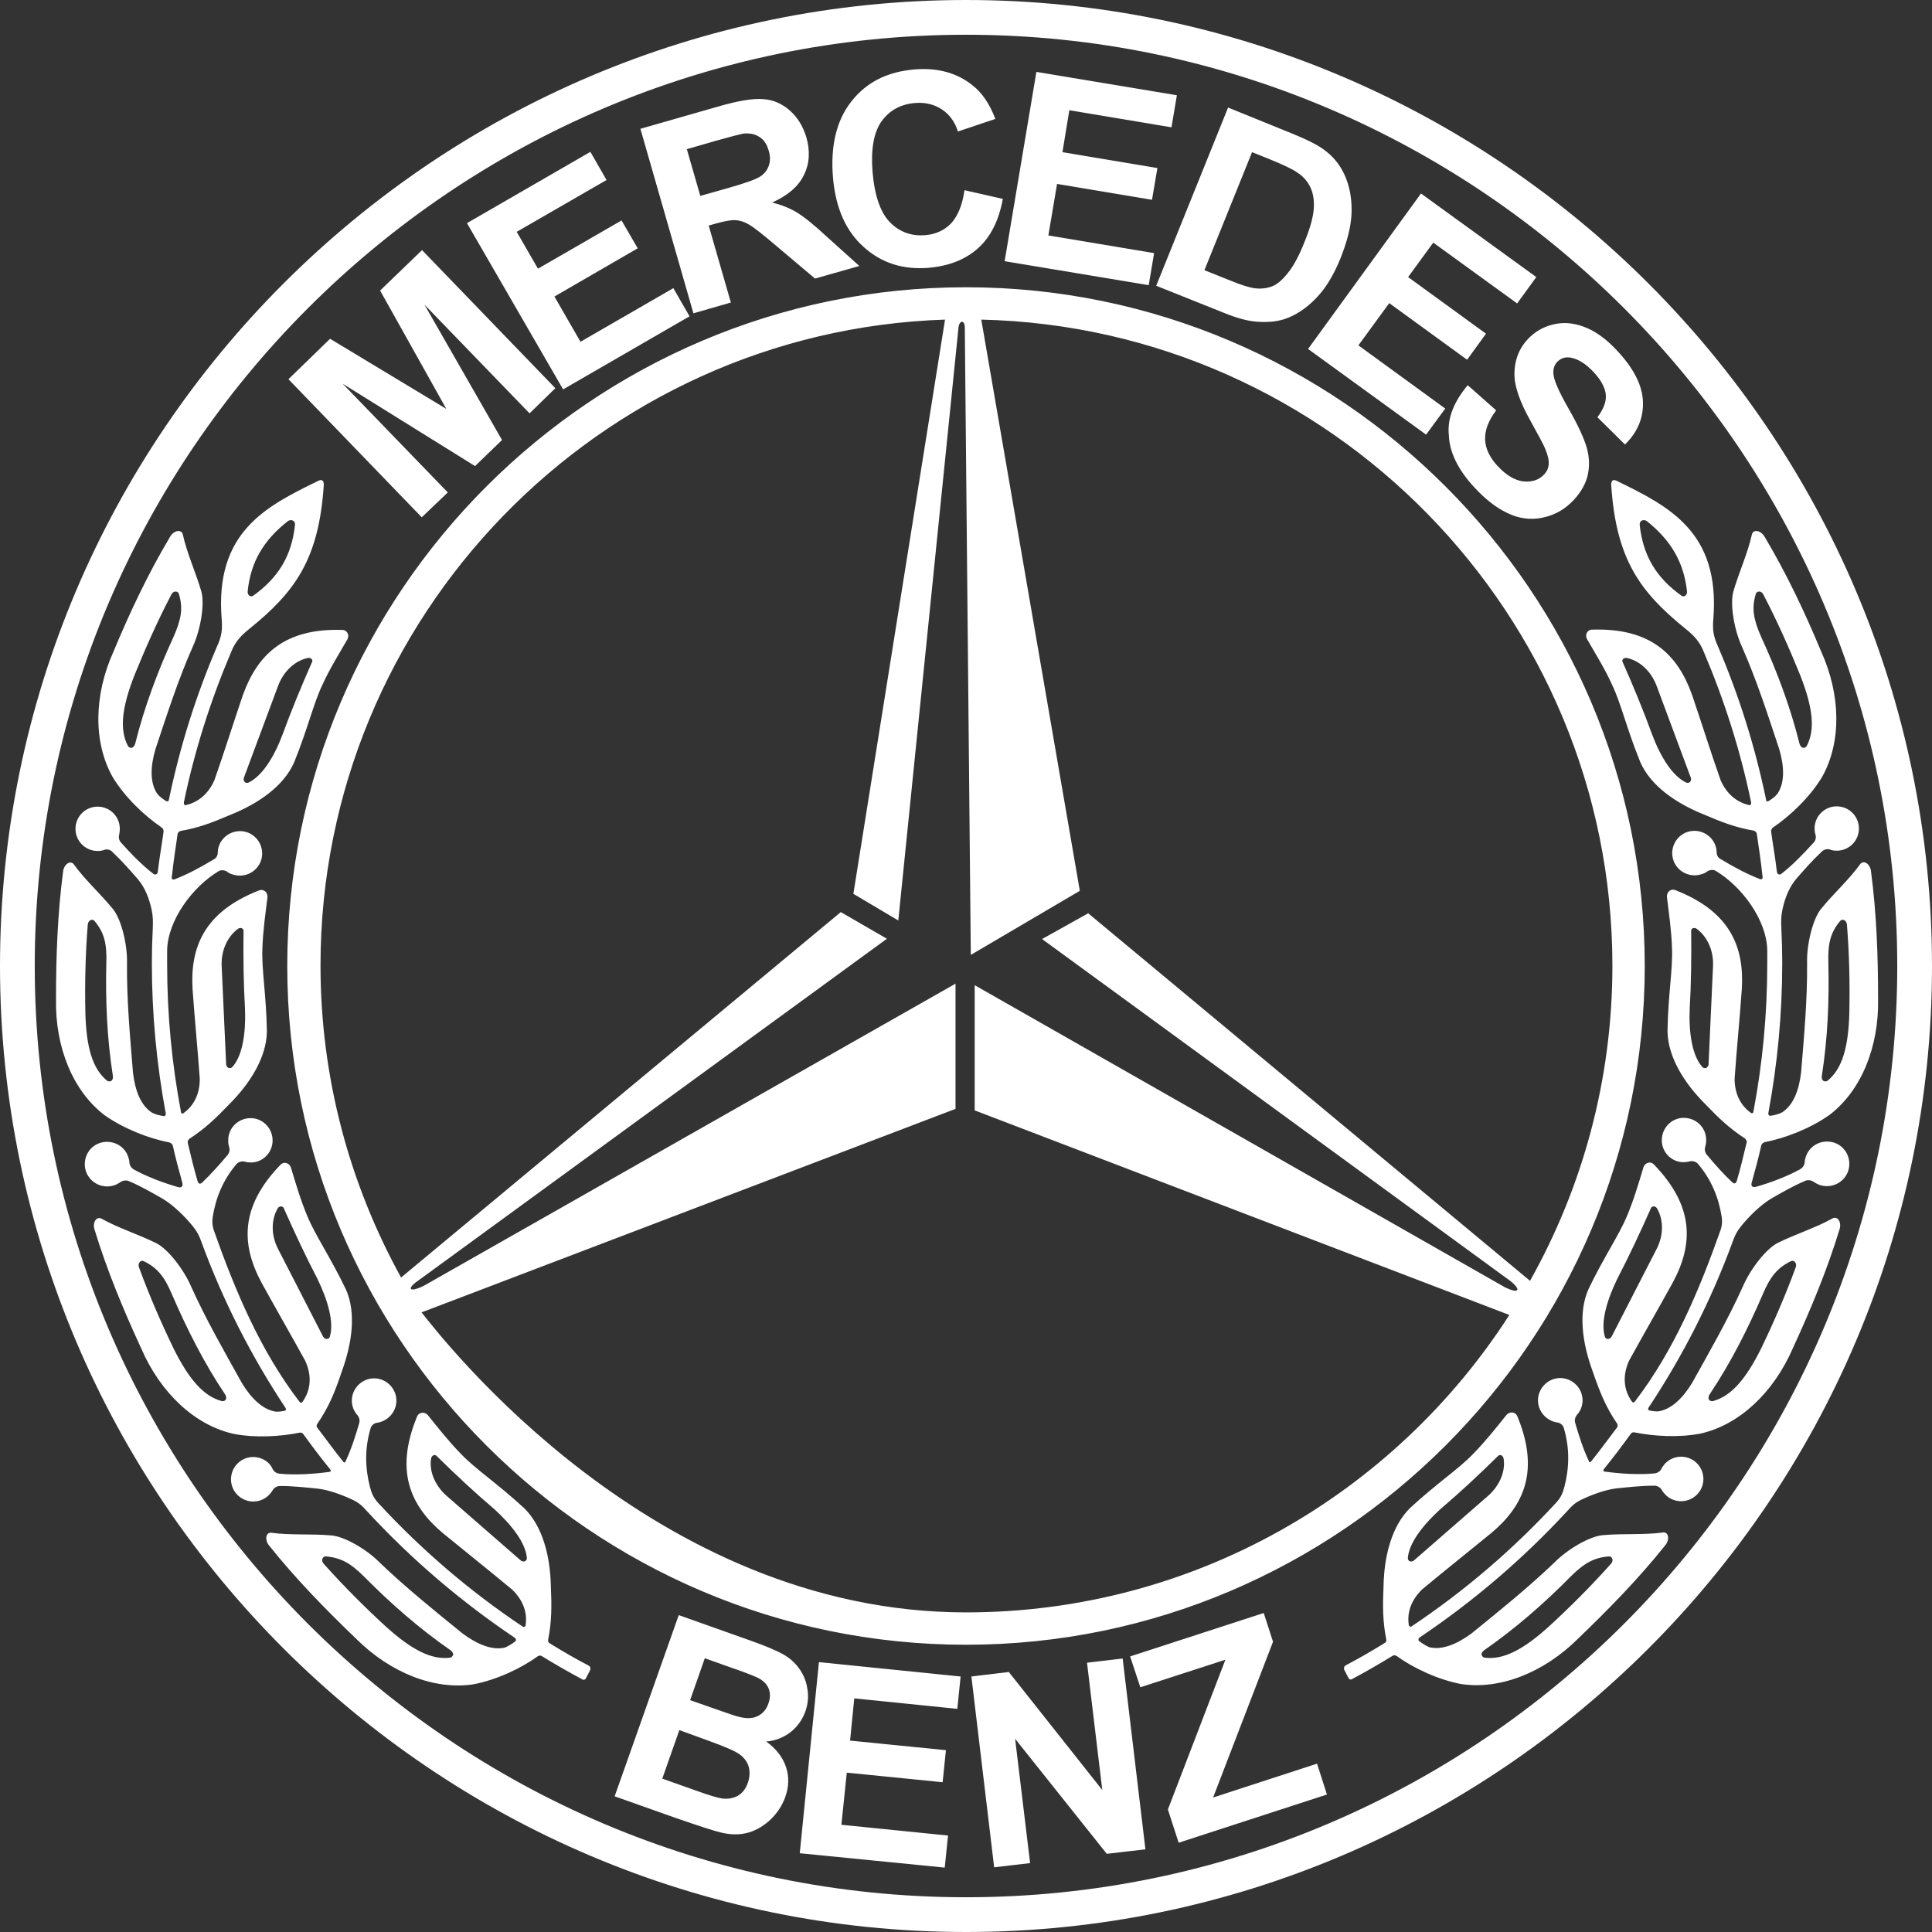 <?xml version="1.0" encoding="UTF-8"?> <!-- Generator: Adobe Illustrator 26.3.1, SVG Export Plug-In . SVG Version: 6.00 Build 0) --> <svg xmlns="http://www.w3.org/2000/svg" xmlns:xlink="http://www.w3.org/1999/xlink" id="Слой_1" x="0px" y="0px" viewBox="0 0 64.5 64.5" style="enable-background:new 0 0 64.5 64.5;" xml:space="preserve"><rect x="0" y="0" width="64.5" height="64.5" fill="#333333" stroke="none"/> <style type="text/css"> .st0{fill:#FFFFFF;} .st1{clip-path:url(#SVGID_00000144308131909242466750000017454611468158849432_);fill-rule:evenodd;clip-rule:evenodd;fill:#FFFFFF;} .st2{fill:none;stroke:#FFFFFF;stroke-width:1.217;stroke-miterlimit:10;} .st3{clip-path:url(#SVGID_00000162339068044679983850000001953121327399418540_);fill:#FFFFFF;} .st4{opacity:0.55;fill:#FFFFFF;} .st5{clip-path:url(#SVGID_00000086651071387333780310000003529962449662219436_);fill:#FFFFFF;} .st6{opacity:0.5;fill:#FFFFFF;} </style> <g> <defs> <rect id="SVGID_1_" width="64.5" height="64.5"></rect> </defs> <clipPath id="SVGID_00000013873545666106096470000017476106907908533167_"> <use xlink:href="#SVGID_1_" style="overflow:visible;"></use> </clipPath> <path style="clip-path:url(#SVGID_00000013873545666106096470000017476106907908533167_);fill-rule:evenodd;clip-rule:evenodd;fill:#FFFFFF;" d=" M14.07,43.81c0.71,0.89,7.73,10.02,18.18,10.02c7.6,0,14.3-3.96,18.14-9.93l-17.85-6.83v-4.18l17.71,10.09 c0.43,0.21,0.57,0.11,0.18-0.21L34.79,31.35l1.54-0.86l14.75,12.27c1.75-3.12,2.75-6.7,2.75-10.52c0-11.72-9.42-21.3-21.07-21.57 l3.29,19.07l-3.64,2.14l-0.2-20.95c0-0.25-0.18-0.25-0.21,0l-2.01,19.8l-1.5-0.89l3.06-19.17c-11.55,0.38-20.85,9.92-20.85,21.56 c0,3.77,0.98,7.32,2.69,10.42l14.68-12.2l1.54,0.89l-15.63,11.4c-0.43,0.29-0.32,0.43,0.18,0.18l17.74-10.08v4.18l-17.71,6.75 C14.04,43.83,14.16,43.78,14.07,43.81 M32.25,9.59c12.48,0,22.66,10.18,22.66,22.66c0,12.48-10.18,22.66-22.66,22.66 S9.59,44.73,9.59,32.25C9.59,19.77,19.77,9.59,32.25,9.59 M32.25,63.34c17.12,0,31.09-13.97,31.09-31.09S49.37,1.16,32.25,1.16 S1.16,15.13,1.16,32.25S15.13,63.34,32.25,63.34 M32.25,64.5c17.76,0,32.25-14.49,32.25-32.25C64.5,14.49,50.01,0,32.25,0 S0,14.49,0,32.25C0,50.01,14.49,64.5,32.25,64.5 M58.87,19.85c-0.06-0.13-0.21-0.13-0.25-0.03c-0.15,0.49-0.08,0.86,0.18,1.45 c0.53,1.15,0.97,2.33,1.28,3.57c0.05,0.14,0.15,0.16,0.23,0.08c0.31-0.57,0.2-1.33-0.21-2.38C59.73,21.63,59.33,20.73,58.87,19.85 M56.3,26.13c0.09,0.03,0.18-0.04,0.15-0.16c-0.38-1.03-0.77-2.06-1.15-3.09c-0.19-0.49-0.57-0.82-0.97-0.91 c-0.12-0.03-0.21,0.06-0.15,0.15c0.35,0.79,0.68,1.59,0.98,2.41C55.43,25.25,55.83,25.91,56.3,26.13 M61.66,30.87 c-0.01-0.14-0.14-0.21-0.22-0.13c-0.33,0.39-0.42,0.76-0.4,1.4c0.03,1.26-0.02,2.52-0.22,3.79c-0.01,0.14,0.07,0.2,0.18,0.16 c0.51-0.4,0.71-1.15,0.74-2.27C61.76,32.84,61.74,31.86,61.66,30.87 M56.84,35.63c0.07,0.06,0.18,0.03,0.2-0.09 c0.05-1.1,0.1-2.2,0.15-3.3c0.02-0.52-0.2-0.97-0.53-1.22c-0.09-0.08-0.22-0.03-0.2,0.08c0.01,0.87,0,1.73-0.05,2.6 C56.38,34.48,56.49,35.25,56.84,35.63 M59.95,42.31c0.05-0.13-0.05-0.25-0.15-0.21c-0.46,0.22-0.7,0.52-0.95,1.11 c-0.5,1.16-1.07,2.29-1.78,3.35c-0.07,0.13-0.02,0.22,0.1,0.22c0.63-0.16,1.12-0.75,1.62-1.75C59.22,44.14,59.61,43.24,59.95,42.31 M53.58,44.63c0.03,0.09,0.15,0.1,0.22,0c0.5-0.98,1.01-1.96,1.51-2.94c0.24-0.47,0.22-0.97,0.02-1.33 c-0.05-0.11-0.19-0.11-0.22-0.01c-0.35,0.79-0.72,1.58-1.12,2.35C53.65,43.4,53.43,44.14,53.58,44.63 M56.32,19.73 c0.02,0.13-0.09,0.22-0.18,0.16c-0.84-0.6-1.29-1.33-1.4-2.38c0-0.13,0.12-0.18,0.23-0.12C55.79,18.04,56.21,18.77,56.32,19.73 M53.78,52.21c0.1-0.1,0.05-0.25-0.06-0.25c-0.51,0.04-0.84,0.23-1.29,0.68c-0.89,0.9-1.84,1.73-2.89,2.46 c-0.11,0.09-0.1,0.19,0.01,0.24c0.64,0.09,1.32-0.28,2.15-1.03C52.42,53.65,53.12,52.95,53.78,52.21 M47,52.02 c0,0.09,0.1,0.15,0.2,0.08c0.83-0.72,1.66-1.45,2.49-2.17c0.39-0.35,0.57-0.82,0.51-1.22c-0.01-0.12-0.13-0.18-0.2-0.09 c-0.62,0.61-1.25,1.2-1.91,1.76C47.52,50.9,47.04,51.5,47,52.02 M59.05,26.74c0.11-0.07,0.2-0.13,0.29-0.24 c0.25-0.37,0.23-0.91,0.06-1.49c-0.39-1.17-0.75-2.3-1.25-3.43c-0.26-0.57-0.4-1.42-0.28-1.84c0.19-0.65,0.48-1.27,0.62-1.91 c0.05-0.16,0.28-0.13,0.41,0.07c0.74,1.24,1.35,2.53,1.9,3.85c0.66,1.46,0.68,3.03,0.03,4.19c-0.41,0.68-1.07,1.3-1.63,1.68 c-0.05,0.03-0.08,0.1-0.07,0.15c0.06,0.44,0.14,0.88,0.19,1.32c0.01,0.11,0.09,0.12,0.14,0.09c0.39-0.3,0.73-0.66,1.08-1.04 c0.07-0.07,0.1-0.17,0.07-0.28c-0.02-0.06-0.03-0.13-0.03-0.2c0-0.41,0.33-0.74,0.74-0.74s0.74,0.33,0.74,0.74 c0,0.41-0.33,0.74-0.74,0.74c-0.08,0-0.16-0.01-0.23-0.04c-0.08-0.03-0.21,0-0.28,0.08c-0.3,0.28-0.59,0.61-0.85,0.91 c-0.24,0.29-0.37,0.64-0.45,1c-0.05,0.23-0.05,0.4-0.04,0.64c0.02,0.39,0.03,0.77,0.03,1.16c0,1.7-0.16,3.37-0.46,4.99 c-0.02,0.07,0.02,0.12,0.07,0.11c0.13-0.02,0.26-0.05,0.38-0.11c0.38-0.24,0.57-0.74,0.64-1.34c0.1-1.23,0.21-2.41,0.2-3.64 c-0.02-0.63,0.19-1.47,0.46-1.81c0.43-0.53,0.94-0.98,1.32-1.51c0.11-0.13,0.31-0.01,0.35,0.22c0.19,1.43,0.24,2.86,0.24,4.29 c0.03,1.6-0.56,3.06-1.62,3.87c-0.65,0.46-1.49,0.78-2.16,0.91c-0.05,0.01-0.11,0.06-0.12,0.11c-0.09,0.41-0.2,0.81-0.31,1.21 c-0.05,0.13,0,0.21,0.14,0.17c0.49-0.14,1.02-0.34,1.46-0.58c0.09-0.05,0.15-0.13,0.16-0.24c0-0.06,0.02-0.13,0.04-0.19 c0.13-0.39,0.56-0.59,0.95-0.46c0.39,0.13,0.59,0.56,0.46,0.95c-0.14,0.39-0.56,0.59-0.95,0.46c-0.08-0.03-0.15-0.07-0.21-0.11 c-0.07-0.05-0.2-0.07-0.29-0.02c-0.38,0.16-0.76,0.38-1.11,0.58c-0.35,0.21-0.75,0.59-1.04,0.96c-0.13,0.17-0.18,0.28-0.25,0.47 c-0.72,1.97-1.67,3.83-2.81,5.55c-0.03,0.04-0.02,0.09,0.03,0.1c0.09,0.02,0.18,0.03,0.28,0.03c0.44-0.06,0.83-0.44,1.14-0.95 c0.6-1.08,1.19-2.1,1.7-3.23c0.25-0.58,0.78-1.26,1.17-1.45c0.61-0.3,1.26-0.5,1.83-0.82c0.16-0.07,0.29,0.12,0.23,0.35 c-0.42,1.38-0.97,2.7-1.57,4c-0.64,1.47-1.78,2.55-3.08,2.84c-0.73,0.14-1.56,0.09-2.2-0.04c-0.05-0.01-0.1,0.01-0.12,0.04 c-0.29,0.4-0.59,0.8-0.9,1.18c-0.03,0.04-0.04,0.08,0.03,0.09c0.52,0.07,1.13,0.11,1.65,0.06c0.1-0.01,0.19-0.06,0.24-0.16 c0.03-0.06,0.07-0.11,0.11-0.16c0.28-0.3,0.75-0.32,1.05-0.04c0.3,0.28,0.32,0.75,0.04,1.05s-0.75,0.32-1.05,0.04 c-0.06-0.06-0.11-0.12-0.15-0.19c-0.04-0.07-0.15-0.14-0.26-0.13c-0.41,0-0.85,0.05-1.25,0.09c-0.33,0.04-0.74,0.18-1.11,0.35 c-0.26,0.12-0.35,0.21-0.54,0.42c-1.47,1.59-3.12,3-4.92,4.21c-0.04,0.03-0.05,0.09-0.01,0.12c0.11,0.08,0.2,0.14,0.33,0.2 c0.43,0.11,0.93-0.1,1.42-0.46c0.96-0.78,1.88-1.52,2.77-2.37c0.44-0.45,1.19-0.88,1.62-0.91c0.68-0.06,1.36,0,2.01-0.09 c0.17-0.01,0.22,0.22,0.08,0.41c-0.9,1.13-1.9,2.15-2.93,3.14c-1.14,1.13-2.6,1.71-3.91,1.51c-0.78-0.15-1.6-0.54-2.15-0.94 c-0.04-0.02-0.08-0.03-0.13,0c-0.44,0.27-0.89,0.53-1.34,0.77c-0.06,0.04-0.11,0.02-0.14-0.05l-0.13-0.25 c-0.03-0.07,0-0.13,0.06-0.16c0.44-0.23,0.87-0.48,1.29-0.74c0.05-0.03,0.06-0.07,0.05-0.12c-0.12-0.61-0.12-1.11-0.09-1.79 c0.02-0.99,0.27-1.99,0.89-2.6c0.9-0.83,1.61-1.29,2.1-1.8c0.42-0.43,0.75-0.85,1.12-1.31c0.1-0.11,0.29-0.11,0.36,0.06 c0.74,1.8,0.23,2.96-0.86,3.88c-0.77,0.63-1.55,1.25-2.32,1.89c-0.34,0.33-0.51,0.73-0.45,1.17c0,0.06,0.05,0.09,0.09,0.07 c1.77-1.18,3.39-2.57,4.83-4.13c0.18-0.2,0.22-0.33,0.28-0.54c0.16-0.63,0.18-1.27-0.02-1.95c-0.02-0.1-0.13-0.18-0.21-0.19 c-0.08-0.01-0.15-0.03-0.23-0.07c-0.37-0.18-0.53-0.62-0.35-0.99c0.18-0.37,0.62-0.53,0.99-0.35c0.37,0.18,0.53,0.62,0.35,0.99 c-0.03,0.06-0.07,0.12-0.11,0.16c-0.07,0.09-0.09,0.18-0.06,0.28c0.13,0.45,0.27,0.88,0.46,1.28c0.01,0.04,0.05,0.03,0.07,0 c0.3-0.37,0.57-0.75,0.87-1.14c0.02-0.03,0.02-0.09,0-0.12c-0.39-0.57-0.58-1.06-0.82-1.75c-0.34-0.93-0.49-1.95-0.14-2.74 c0.53-1.1,1.02-1.8,1.29-2.45c0.23-0.55,0.38-1.07,0.55-1.63c0.05-0.14,0.23-0.21,0.35-0.08c1.35,1.4,1.31,2.66,0.63,3.93 c-0.48,0.87-0.98,1.74-1.46,2.61c-0.22,0.48-0.2,0.96,0.09,1.37c0.03,0.04,0.07,0.04,0.1,0c1.31-1.71,2.15-3.71,2.87-5.75 c0.04-0.13,0.05-0.26,0.03-0.41c-0.1-0.64-0.34-1.24-0.79-1.77c-0.06-0.08-0.19-0.11-0.27-0.09c-0.07,0.02-0.15,0.03-0.23,0.03 c-0.41-0.01-0.73-0.36-0.71-0.77c0.02-0.41,0.36-0.73,0.77-0.71c0.41,0.02,0.73,0.36,0.71,0.77c0,0.07-0.01,0.13-0.03,0.19 c-0.03,0.11-0.01,0.2,0.06,0.28c0.27,0.32,0.54,0.63,0.84,0.91c0.08,0.07,0.13,0.04,0.16-0.07c0.12-0.41,0.22-0.83,0.32-1.25 c0.02-0.05-0.02-0.11-0.05-0.14c-0.51-0.33-0.87-0.67-1.33-1.15c-0.7-0.7-1.25-1.57-1.26-2.44c0.02-1.22,0.18-2.06,0.15-2.77 c-0.02-0.6-0.1-1.13-0.17-1.71c-0.01-0.15,0.12-0.29,0.29-0.22c1.81,0.71,2.3,1.88,2.21,3.31c-0.07,0.99-0.17,1.99-0.24,2.98 c0,0.48,0.18,0.88,0.54,1.14c0.05,0.04,0.09,0,0.09-0.05c0.3-1.59,0.46-3.23,0.46-4.91c0-0.16,0-0.32,0-0.47 c-0.02-1.02-0.86-2.13-1.71-2.64c-0.08-0.06-0.22-0.04-0.29,0.01c-0.06,0.05-0.13,0.08-0.21,0.1c-0.39,0.12-0.81-0.1-0.93-0.49 c-0.12-0.39,0.1-0.81,0.49-0.93c0.39-0.12,0.81,0.1,0.93,0.49c0.02,0.06,0.03,0.13,0.03,0.19c0,0.11,0.05,0.19,0.15,0.24 c0.43,0.26,0.86,0.49,1.3,0.66c0.07,0.02,0.1-0.03,0.08-0.11c-0.05-0.47-0.12-0.94-0.19-1.41c-0.01-0.05-0.05-0.08-0.1-0.1 c-0.6-0.1-1.06-0.28-1.67-0.54c-0.92-0.37-1.77-0.95-2.12-1.75c-0.46-1.13-0.64-1.96-0.95-2.6c-0.25-0.55-0.54-1-0.83-1.51 c-0.07-0.13,0-0.31,0.18-0.31c1.95-0.06,2.85,0.83,3.33,2.18c0.32,0.94,0.62,1.9,0.95,2.84c0.19,0.44,0.52,0.74,0.96,0.84 c0.05,0.01,0.07-0.05,0.06-0.1c-0.36-1.74-0.9-3.42-1.58-5.02c-0.13-0.33-0.32-0.54-0.61-0.77c-1.52-1.23-2.32-2.32-2.48-4.81 c0-0.16,0.08-0.19,0.22-0.11c1.72,0.84,3.42,1.7,3.19,4.59c-0.03,0.36,0,0.58,0.15,0.91c0.7,1.63,1.24,3.34,1.61,5.12 C58.95,26.75,59,26.77,59.05,26.74 M49,12.86l0.95,0.84c-0.26,0.34-0.38,0.67-0.37,0.97c0.01,0.3,0.15,0.6,0.42,0.89 c0.28,0.3,0.56,0.47,0.84,0.51c0.27,0.03,0.5-0.03,0.67-0.19c0.11-0.1,0.18-0.22,0.19-0.36c0.02-0.14-0.02-0.31-0.11-0.53 c-0.06-0.15-0.23-0.46-0.5-0.95c-0.35-0.62-0.52-1.13-0.53-1.5c-0.01-0.53,0.17-0.97,0.54-1.31c0.24-0.22,0.52-0.36,0.86-0.42 c0.33-0.06,0.67-0.01,1.02,0.14c0.35,0.15,0.69,0.41,1.02,0.77c0.55,0.59,0.83,1.15,0.85,1.69c0.02,0.54-0.18,1.02-0.6,1.43 l-0.92-0.91c0.2-0.27,0.3-0.51,0.28-0.75c-0.02-0.23-0.15-0.48-0.4-0.75c-0.26-0.28-0.51-0.44-0.77-0.49 c-0.17-0.03-0.31,0.01-0.43,0.12c-0.11,0.1-0.16,0.24-0.15,0.41c0.01,0.21,0.18,0.6,0.5,1.16c0.32,0.56,0.53,1.01,0.62,1.34 c0.09,0.33,0.09,0.65,0.01,0.96c-0.09,0.31-0.28,0.61-0.57,0.88c-0.27,0.25-0.59,0.41-0.96,0.48c-0.37,0.07-0.75,0.02-1.11-0.15 c-0.37-0.17-0.74-0.45-1.12-0.86c-0.55-0.59-0.84-1.18-0.86-1.75C48.31,13.97,48.54,13.41,49,12.86 M43.67,11.65l3.77-5.19 l3.85,2.79l-0.64,0.88l-2.8-2.03l-0.84,1.15l2.6,1.89l-0.63,0.87l-2.6-1.89l-1.03,1.41l2.9,2.11l-0.64,0.87L43.67,11.65z M41.8,5.08l-1.59,3.94l0.9,0.36c0.34,0.14,0.58,0.21,0.75,0.24c0.21,0.03,0.41,0.01,0.58-0.05c0.18-0.06,0.36-0.21,0.55-0.45 c0.19-0.23,0.38-0.58,0.56-1.04c0.19-0.46,0.29-0.83,0.31-1.11c0.02-0.28-0.02-0.52-0.11-0.71c-0.09-0.2-0.24-0.37-0.44-0.5 c-0.15-0.11-0.47-0.26-0.96-0.46L41.8,5.08z M41,3.59l2.19,0.89c0.49,0.2,0.86,0.39,1.08,0.57c0.31,0.24,0.53,0.55,0.67,0.91 c0.14,0.36,0.2,0.76,0.18,1.19c-0.02,0.43-0.15,0.93-0.37,1.48c-0.2,0.49-0.43,0.89-0.69,1.19c-0.32,0.37-0.68,0.64-1.06,0.79 c-0.29,0.12-0.63,0.16-1.04,0.13c-0.3-0.02-0.67-0.12-1.11-0.3L38.6,9.54L41,3.59z M33.54,8.72l1.06-6.32l4.69,0.78l-0.18,1.07 l-3.41-0.57l-0.23,1.4l3.17,0.53l-0.18,1.06l-3.17-0.53l-0.29,1.72l3.53,0.59l-0.18,1.07L33.54,8.72z M32.2,6.35l1.28,0.29 c-0.13,0.71-0.4,1.26-0.82,1.64c-0.42,0.38-0.97,0.6-1.65,0.66c-0.85,0.07-1.57-0.15-2.17-0.69c-0.6-0.53-0.94-1.3-1.03-2.31 c-0.09-1.06,0.11-1.91,0.61-2.55c0.5-0.64,1.19-0.99,2.09-1.07c0.78-0.07,1.44,0.11,1.96,0.53c0.32,0.25,0.57,0.62,0.76,1.12 l-1.25,0.42c-0.1-0.32-0.28-0.57-0.54-0.74c-0.26-0.17-0.56-0.24-0.9-0.21c-0.47,0.04-0.84,0.24-1.11,0.61 c-0.26,0.37-0.36,0.93-0.3,1.69c0.07,0.81,0.27,1.37,0.59,1.69c0.32,0.32,0.71,0.46,1.18,0.42c0.34-0.03,0.63-0.16,0.86-0.4 C31.99,7.19,32.13,6.83,32.2,6.35 M23.38,6.54l0.92-0.26c0.6-0.17,0.96-0.3,1.1-0.4c0.13-0.09,0.22-0.21,0.27-0.36 c0.05-0.15,0.05-0.31-0.01-0.5c-0.06-0.21-0.16-0.36-0.31-0.45c-0.15-0.1-0.33-0.13-0.54-0.11c-0.1,0.02-0.41,0.1-0.91,0.24 l-0.97,0.28L23.38,6.54z M23.15,10.46l-1.77-6.16l2.62-0.75c0.66-0.19,1.15-0.27,1.48-0.24c0.33,0.02,0.63,0.15,0.89,0.38 c0.26,0.23,0.44,0.53,0.55,0.89c0.13,0.46,0.11,0.88-0.08,1.26c-0.18,0.38-0.54,0.69-1.06,0.92c0.31,0.08,0.59,0.19,0.82,0.33 c0.23,0.14,0.56,0.4,0.99,0.8l1.1,0.99L27.21,9.3l-1.28-1.08c-0.46-0.39-0.76-0.63-0.92-0.72c-0.15-0.09-0.3-0.14-0.45-0.15 c-0.14-0.01-0.36,0.03-0.65,0.11l-0.25,0.07l0.74,2.57L23.15,10.46z M18.8,13l-3.21-5.55l4.12-2.38l0.54,0.94l-3,1.73l0.71,1.23 l2.79-1.61l0.54,0.93L18.51,9.9l0.87,1.51l3.1-1.79l0.54,0.94L18.8,13z M14.08,17.27l-4.45-4.61l1.39-1.35l3.88,2.34l-2.21-3.95 l1.4-1.35l4.45,4.61l-0.86,0.84l-3.51-3.63l2.59,4.52l-0.9,0.87l-4.42-2.75l3.51,3.63L14.08,17.27z M5.72,19.85 c0.06-0.13,0.21-0.13,0.25-0.03c0.15,0.49,0.08,0.86-0.18,1.45c-0.53,1.15-0.97,2.33-1.28,3.57C4.46,24.98,4.36,25,4.28,24.92 c-0.31-0.57-0.2-1.33,0.21-2.38C4.86,21.63,5.26,20.73,5.72,19.85 M8.29,26.13c-0.09,0.03-0.18-0.04-0.15-0.16 c0.38-1.03,0.77-2.06,1.15-3.09c0.19-0.49,0.57-0.82,0.97-0.91c0.12-0.03,0.21,0.06,0.15,0.15c-0.35,0.79-0.68,1.59-0.98,2.41 C9.16,25.25,8.76,25.91,8.29,26.13 M2.93,30.87c0.01-0.14,0.14-0.21,0.22-0.13c0.33,0.39,0.42,0.76,0.4,1.4 c-0.03,1.26,0.02,2.52,0.22,3.79c0.01,0.14-0.07,0.2-0.18,0.16c-0.51-0.4-0.71-1.15-0.74-2.27C2.83,32.84,2.85,31.86,2.93,30.87 M7.75,35.63c-0.07,0.06-0.18,0.03-0.2-0.09c-0.05-1.1-0.1-2.2-0.15-3.3c-0.02-0.52,0.2-0.97,0.53-1.22 c0.09-0.08,0.22-0.03,0.2,0.08c-0.01,0.87,0,1.73,0.05,2.6C8.21,34.48,8.1,35.25,7.75,35.63 M4.64,42.31 c-0.05-0.13,0.05-0.25,0.15-0.21c0.46,0.22,0.7,0.52,0.95,1.11c0.5,1.16,1.07,2.29,1.78,3.35c0.07,0.13,0.02,0.22-0.1,0.22 c-0.63-0.16-1.12-0.75-1.62-1.75C5.37,44.14,4.98,43.24,4.64,42.31 M11.01,44.63c-0.03,0.09-0.15,0.1-0.22,0 c-0.5-0.98-1.01-1.96-1.51-2.94c-0.24-0.47-0.22-0.97-0.02-1.33c0.05-0.11,0.19-0.11,0.22-0.01c0.35,0.79,0.72,1.58,1.12,2.35 C10.94,43.4,11.16,44.14,11.01,44.63 M8.27,19.73c-0.02,0.13,0.09,0.22,0.18,0.16c0.84-0.6,1.29-1.33,1.4-2.38 c0-0.13-0.12-0.18-0.23-0.12C8.79,18.04,8.37,18.77,8.27,19.73 M10.81,52.21c-0.1-0.1-0.05-0.25,0.06-0.25 c0.51,0.04,0.84,0.23,1.29,0.68c0.89,0.9,1.84,1.73,2.89,2.46c0.11,0.09,0.1,0.19-0.01,0.24c-0.64,0.09-1.32-0.28-2.15-1.03 C12.17,53.65,11.47,52.95,10.81,52.21 M17.59,52.02c0,0.09-0.1,0.15-0.2,0.08c-0.83-0.72-1.66-1.45-2.49-2.17 c-0.39-0.35-0.57-0.82-0.51-1.22c0.01-0.12,0.13-0.18,0.2-0.09c0.62,0.61,1.25,1.2,1.91,1.76C17.07,50.9,17.55,51.5,17.59,52.02 M5.54,26.74c-0.11-0.07-0.2-0.13-0.29-0.24c-0.25-0.37-0.23-0.91-0.06-1.49c0.39-1.17,0.75-2.3,1.25-3.43 c0.26-0.57,0.4-1.42,0.28-1.84c-0.19-0.65-0.48-1.27-0.62-1.91c-0.05-0.16-0.28-0.13-0.41,0.07c-0.74,1.24-1.35,2.53-1.9,3.85 c-0.66,1.46-0.68,3.03-0.03,4.19c0.41,0.68,1.07,1.3,1.63,1.68c0.05,0.03,0.08,0.1,0.07,0.15c-0.06,0.44-0.14,0.88-0.19,1.32 c-0.01,0.11-0.09,0.12-0.14,0.09c-0.39-0.3-0.74-0.66-1.08-1.04c-0.07-0.07-0.1-0.17-0.07-0.28C3.99,27.8,4,27.74,4,27.67 c0-0.41-0.33-0.74-0.74-0.74c-0.41,0-0.74,0.33-0.74,0.74c0,0.41,0.33,0.74,0.74,0.74c0.08,0,0.16-0.01,0.23-0.04 c0.08-0.03,0.21,0,0.27,0.08c0.3,0.28,0.59,0.61,0.85,0.91c0.24,0.29,0.37,0.64,0.45,1c0.05,0.23,0.05,0.4,0.04,0.64 c-0.02,0.39-0.03,0.77-0.03,1.16c0,1.7,0.16,3.37,0.46,4.99c0.02,0.07-0.02,0.12-0.07,0.11c-0.13-0.02-0.26-0.05-0.38-0.11 c-0.38-0.24-0.57-0.74-0.64-1.34c-0.1-1.23-0.21-2.41-0.2-3.64c0.02-0.63-0.19-1.47-0.46-1.81c-0.43-0.53-0.94-0.98-1.32-1.51 c-0.11-0.13-0.31-0.01-0.35,0.22c-0.19,1.43-0.24,2.86-0.24,4.29c-0.03,1.6,0.56,3.06,1.62,3.87c0.65,0.46,1.49,0.78,2.16,0.91 c0.05,0.01,0.11,0.06,0.12,0.11c0.09,0.41,0.2,0.81,0.31,1.21c0.04,0.13,0,0.21-0.14,0.17c-0.49-0.14-1.02-0.34-1.46-0.58 c-0.09-0.05-0.15-0.13-0.16-0.24c0-0.06-0.02-0.13-0.04-0.19c-0.13-0.39-0.56-0.59-0.95-0.46c-0.39,0.13-0.59,0.56-0.46,0.95 c0.14,0.39,0.56,0.59,0.95,0.46c0.08-0.03,0.15-0.07,0.21-0.11c0.07-0.05,0.2-0.07,0.29-0.02c0.38,0.16,0.76,0.38,1.11,0.58 c0.35,0.21,0.75,0.59,1.04,0.96c0.13,0.17,0.18,0.28,0.25,0.47c0.72,1.97,1.67,3.83,2.81,5.55c0.03,0.04,0.02,0.09-0.03,0.1 c-0.09,0.02-0.18,0.03-0.28,0.03c-0.44-0.06-0.83-0.44-1.14-0.95c-0.6-1.08-1.19-2.1-1.7-3.23c-0.25-0.58-0.78-1.26-1.17-1.45 c-0.61-0.3-1.26-0.5-1.83-0.82c-0.16-0.07-0.29,0.12-0.23,0.35c0.42,1.38,0.97,2.7,1.57,4c0.64,1.47,1.78,2.55,3.08,2.84 c0.72,0.14,1.56,0.09,2.2-0.04c0.05-0.01,0.1,0.01,0.12,0.04c0.29,0.4,0.59,0.8,0.9,1.18c0.03,0.04,0.04,0.08-0.03,0.09 c-0.52,0.07-1.13,0.11-1.65,0.06c-0.1-0.01-0.19-0.06-0.24-0.16C9.08,48.99,9.04,48.93,9,48.88c-0.28-0.3-0.75-0.32-1.05-0.04 c-0.3,0.28-0.32,0.75-0.04,1.05c0.28,0.3,0.75,0.32,1.05,0.04c0.06-0.06,0.11-0.12,0.15-0.19c0.04-0.07,0.15-0.14,0.26-0.13 c0.41,0,0.85,0.05,1.25,0.09c0.33,0.04,0.74,0.18,1.11,0.35c0.26,0.12,0.35,0.21,0.54,0.42c1.47,1.59,3.12,3,4.92,4.21 c0.04,0.03,0.05,0.09,0.01,0.12c-0.11,0.08-0.2,0.14-0.33,0.2c-0.43,0.11-0.93-0.1-1.42-0.46c-0.96-0.78-1.88-1.52-2.77-2.37 c-0.44-0.45-1.19-0.88-1.62-0.91c-0.68-0.06-1.36,0-2.01-0.09c-0.17-0.01-0.22,0.22-0.08,0.41c0.9,1.13,1.9,2.15,2.93,3.14 c1.14,1.13,2.6,1.71,3.91,1.51c0.78-0.15,1.6-0.54,2.15-0.94c0.04-0.02,0.08-0.03,0.13,0c0.44,0.27,0.89,0.53,1.34,0.77 c0.06,0.04,0.11,0.02,0.14-0.05l0.13-0.25c0.03-0.07,0-0.13-0.06-0.16c-0.44-0.23-0.87-0.48-1.29-0.74 c-0.05-0.03-0.06-0.07-0.05-0.12c0.12-0.61,0.12-1.11,0.09-1.79c-0.02-0.99-0.27-1.99-0.89-2.6c-0.9-0.83-1.61-1.29-2.1-1.8 c-0.42-0.43-0.75-0.85-1.12-1.31c-0.1-0.11-0.29-0.11-0.36,0.06c-0.74,1.8-0.23,2.96,0.86,3.88c0.77,0.63,1.55,1.25,2.32,1.89 c0.34,0.33,0.51,0.73,0.45,1.17c0,0.06-0.05,0.09-0.09,0.07c-1.77-1.18-3.39-2.57-4.83-4.13c-0.18-0.2-0.22-0.33-0.28-0.54 c-0.16-0.63-0.18-1.27,0.02-1.95c0.02-0.1,0.13-0.18,0.21-0.19c0.08-0.01,0.15-0.03,0.23-0.07c0.37-0.18,0.53-0.62,0.35-0.99 c-0.18-0.37-0.62-0.53-0.99-0.35c-0.37,0.18-0.53,0.62-0.35,0.99c0.03,0.06,0.07,0.12,0.11,0.16c0.07,0.09,0.09,0.18,0.06,0.28 c-0.13,0.45-0.27,0.88-0.46,1.28c-0.01,0.04-0.05,0.03-0.07,0c-0.3-0.37-0.57-0.75-0.87-1.14c-0.03-0.03-0.02-0.09,0-0.12 c0.39-0.57,0.59-1.06,0.82-1.75c0.34-0.93,0.49-1.95,0.14-2.74c-0.53-1.1-1.02-1.8-1.29-2.45c-0.23-0.55-0.38-1.07-0.55-1.63 c-0.05-0.14-0.23-0.21-0.35-0.08c-1.35,1.4-1.31,2.66-0.63,3.93c0.48,0.87,0.98,1.74,1.46,2.61c0.22,0.48,0.2,0.96-0.09,1.37 c-0.03,0.04-0.07,0.04-0.1,0c-1.31-1.71-2.15-3.71-2.87-5.75c-0.04-0.13-0.05-0.26-0.03-0.41c0.1-0.64,0.34-1.24,0.79-1.77 c0.06-0.08,0.19-0.11,0.27-0.09c0.07,0.02,0.15,0.03,0.23,0.03c0.41-0.01,0.73-0.36,0.71-0.77c-0.02-0.41-0.36-0.73-0.77-0.71 c-0.41,0.02-0.73,0.36-0.71,0.77c0,0.07,0.01,0.13,0.03,0.19c0.03,0.11,0.01,0.2-0.06,0.28c-0.27,0.32-0.55,0.63-0.84,0.91 c-0.08,0.07-0.13,0.04-0.16-0.07c-0.12-0.41-0.22-0.83-0.32-1.25c-0.02-0.05,0.02-0.11,0.05-0.14c0.51-0.33,0.87-0.67,1.33-1.15 c0.7-0.7,1.25-1.57,1.26-2.44c-0.02-1.22-0.18-2.06-0.15-2.77c0.02-0.6,0.1-1.13,0.17-1.71c0.01-0.15-0.12-0.29-0.29-0.22 c-1.81,0.71-2.3,1.88-2.21,3.31c0.07,0.99,0.17,1.99,0.24,2.98c0,0.48-0.18,0.88-0.54,1.14c-0.05,0.04-0.09,0-0.09-0.05 c-0.3-1.59-0.46-3.23-0.46-4.91c0-0.16,0-0.32,0-0.47c0.02-1.02,0.86-2.13,1.71-2.64c0.08-0.06,0.22-0.04,0.29,0.01 c0.06,0.05,0.13,0.08,0.21,0.1c0.39,0.12,0.81-0.1,0.93-0.49c0.12-0.39-0.1-0.81-0.49-0.93c-0.39-0.12-0.81,0.1-0.93,0.49 c-0.02,0.06-0.03,0.13-0.03,0.19c0,0.11-0.05,0.19-0.15,0.24c-0.43,0.26-0.86,0.49-1.3,0.66c-0.07,0.02-0.1-0.03-0.08-0.11 c0.05-0.47,0.12-0.94,0.19-1.41c0.01-0.05,0.05-0.08,0.1-0.1c0.6-0.1,1.06-0.28,1.67-0.54c0.92-0.37,1.77-0.95,2.12-1.75 c0.46-1.13,0.64-1.96,0.95-2.6c0.25-0.55,0.54-1,0.83-1.51c0.07-0.13,0-0.31-0.18-0.31C9.5,20.97,8.6,21.85,8.11,23.2 c-0.32,0.94-0.62,1.9-0.95,2.84c-0.19,0.44-0.52,0.74-0.96,0.84c-0.05,0.01-0.07-0.05-0.06-0.1c0.36-1.74,0.9-3.42,1.58-5.02 c0.13-0.33,0.32-0.54,0.61-0.77c1.52-1.23,2.32-2.32,2.48-4.81c0-0.16-0.08-0.19-0.22-0.11c-1.72,0.84-3.42,1.7-3.19,4.59 c0.03,0.36,0,0.58-0.15,0.91c-0.7,1.63-1.24,3.34-1.61,5.12C5.64,26.75,5.58,26.77,5.54,26.74 M26.7,61.87l0.64-6.38l4.73,0.48 l-0.11,1.08l-3.44-0.35l-0.14,1.41l3.2,0.32l-0.11,1.07l-3.2-0.32l-0.18,1.74l3.56,0.36l-0.11,1.07L26.7,61.87z M39.35,61.52 l-0.36-1.11l1.92-5l-2.84,0.92l-0.34-1.03l4.46-1.45l0.31,0.96l-2,5.2l3.47-1.13l0.33,1.03L39.35,61.52z M33.19,62.34l-0.76-6.37 l1.25-0.15l3.12,3.94l-0.51-4.25l1.19-0.14l0.76,6.37l-1.29,0.15l-3.06-3.84l0.5,4.15L33.19,62.34z M22.66,53.92l2.42,0.86 c0.48,0.17,0.83,0.32,1.05,0.44c0.22,0.12,0.4,0.28,0.54,0.47c0.14,0.19,0.24,0.41,0.28,0.67c0.05,0.25,0.03,0.51-0.06,0.77 c-0.1,0.28-0.27,0.52-0.5,0.7c-0.24,0.18-0.51,0.29-0.81,0.31c0.33,0.24,0.55,0.52,0.66,0.85c0.11,0.33,0.1,0.67-0.03,1.02 c-0.1,0.27-0.26,0.52-0.48,0.73c-0.22,0.21-0.47,0.36-0.74,0.44c-0.28,0.08-0.58,0.08-0.92,0c-0.21-0.05-0.71-0.21-1.49-0.48 l-2.06-0.73L22.66,53.92z M23.53,55.36l-0.49,1.4l0.8,0.28c0.48,0.17,0.77,0.27,0.89,0.29c0.22,0.05,0.41,0.04,0.57-0.04 c0.16-0.08,0.28-0.21,0.35-0.41c0.07-0.19,0.07-0.36,0.01-0.51c-0.06-0.15-0.19-0.28-0.39-0.37c-0.12-0.06-0.46-0.19-1.04-0.39 L23.53,55.36z M22.68,57.76l-0.57,1.62l1.13,0.4c0.44,0.16,0.72,0.24,0.85,0.26c0.19,0.03,0.37,0,0.53-0.08 c0.16-0.09,0.28-0.24,0.35-0.45c0.06-0.18,0.07-0.35,0.03-0.51c-0.04-0.16-0.14-0.3-0.28-0.41c-0.15-0.12-0.5-0.27-1.05-0.47 L22.68,57.76z"></path> </g> </svg> 